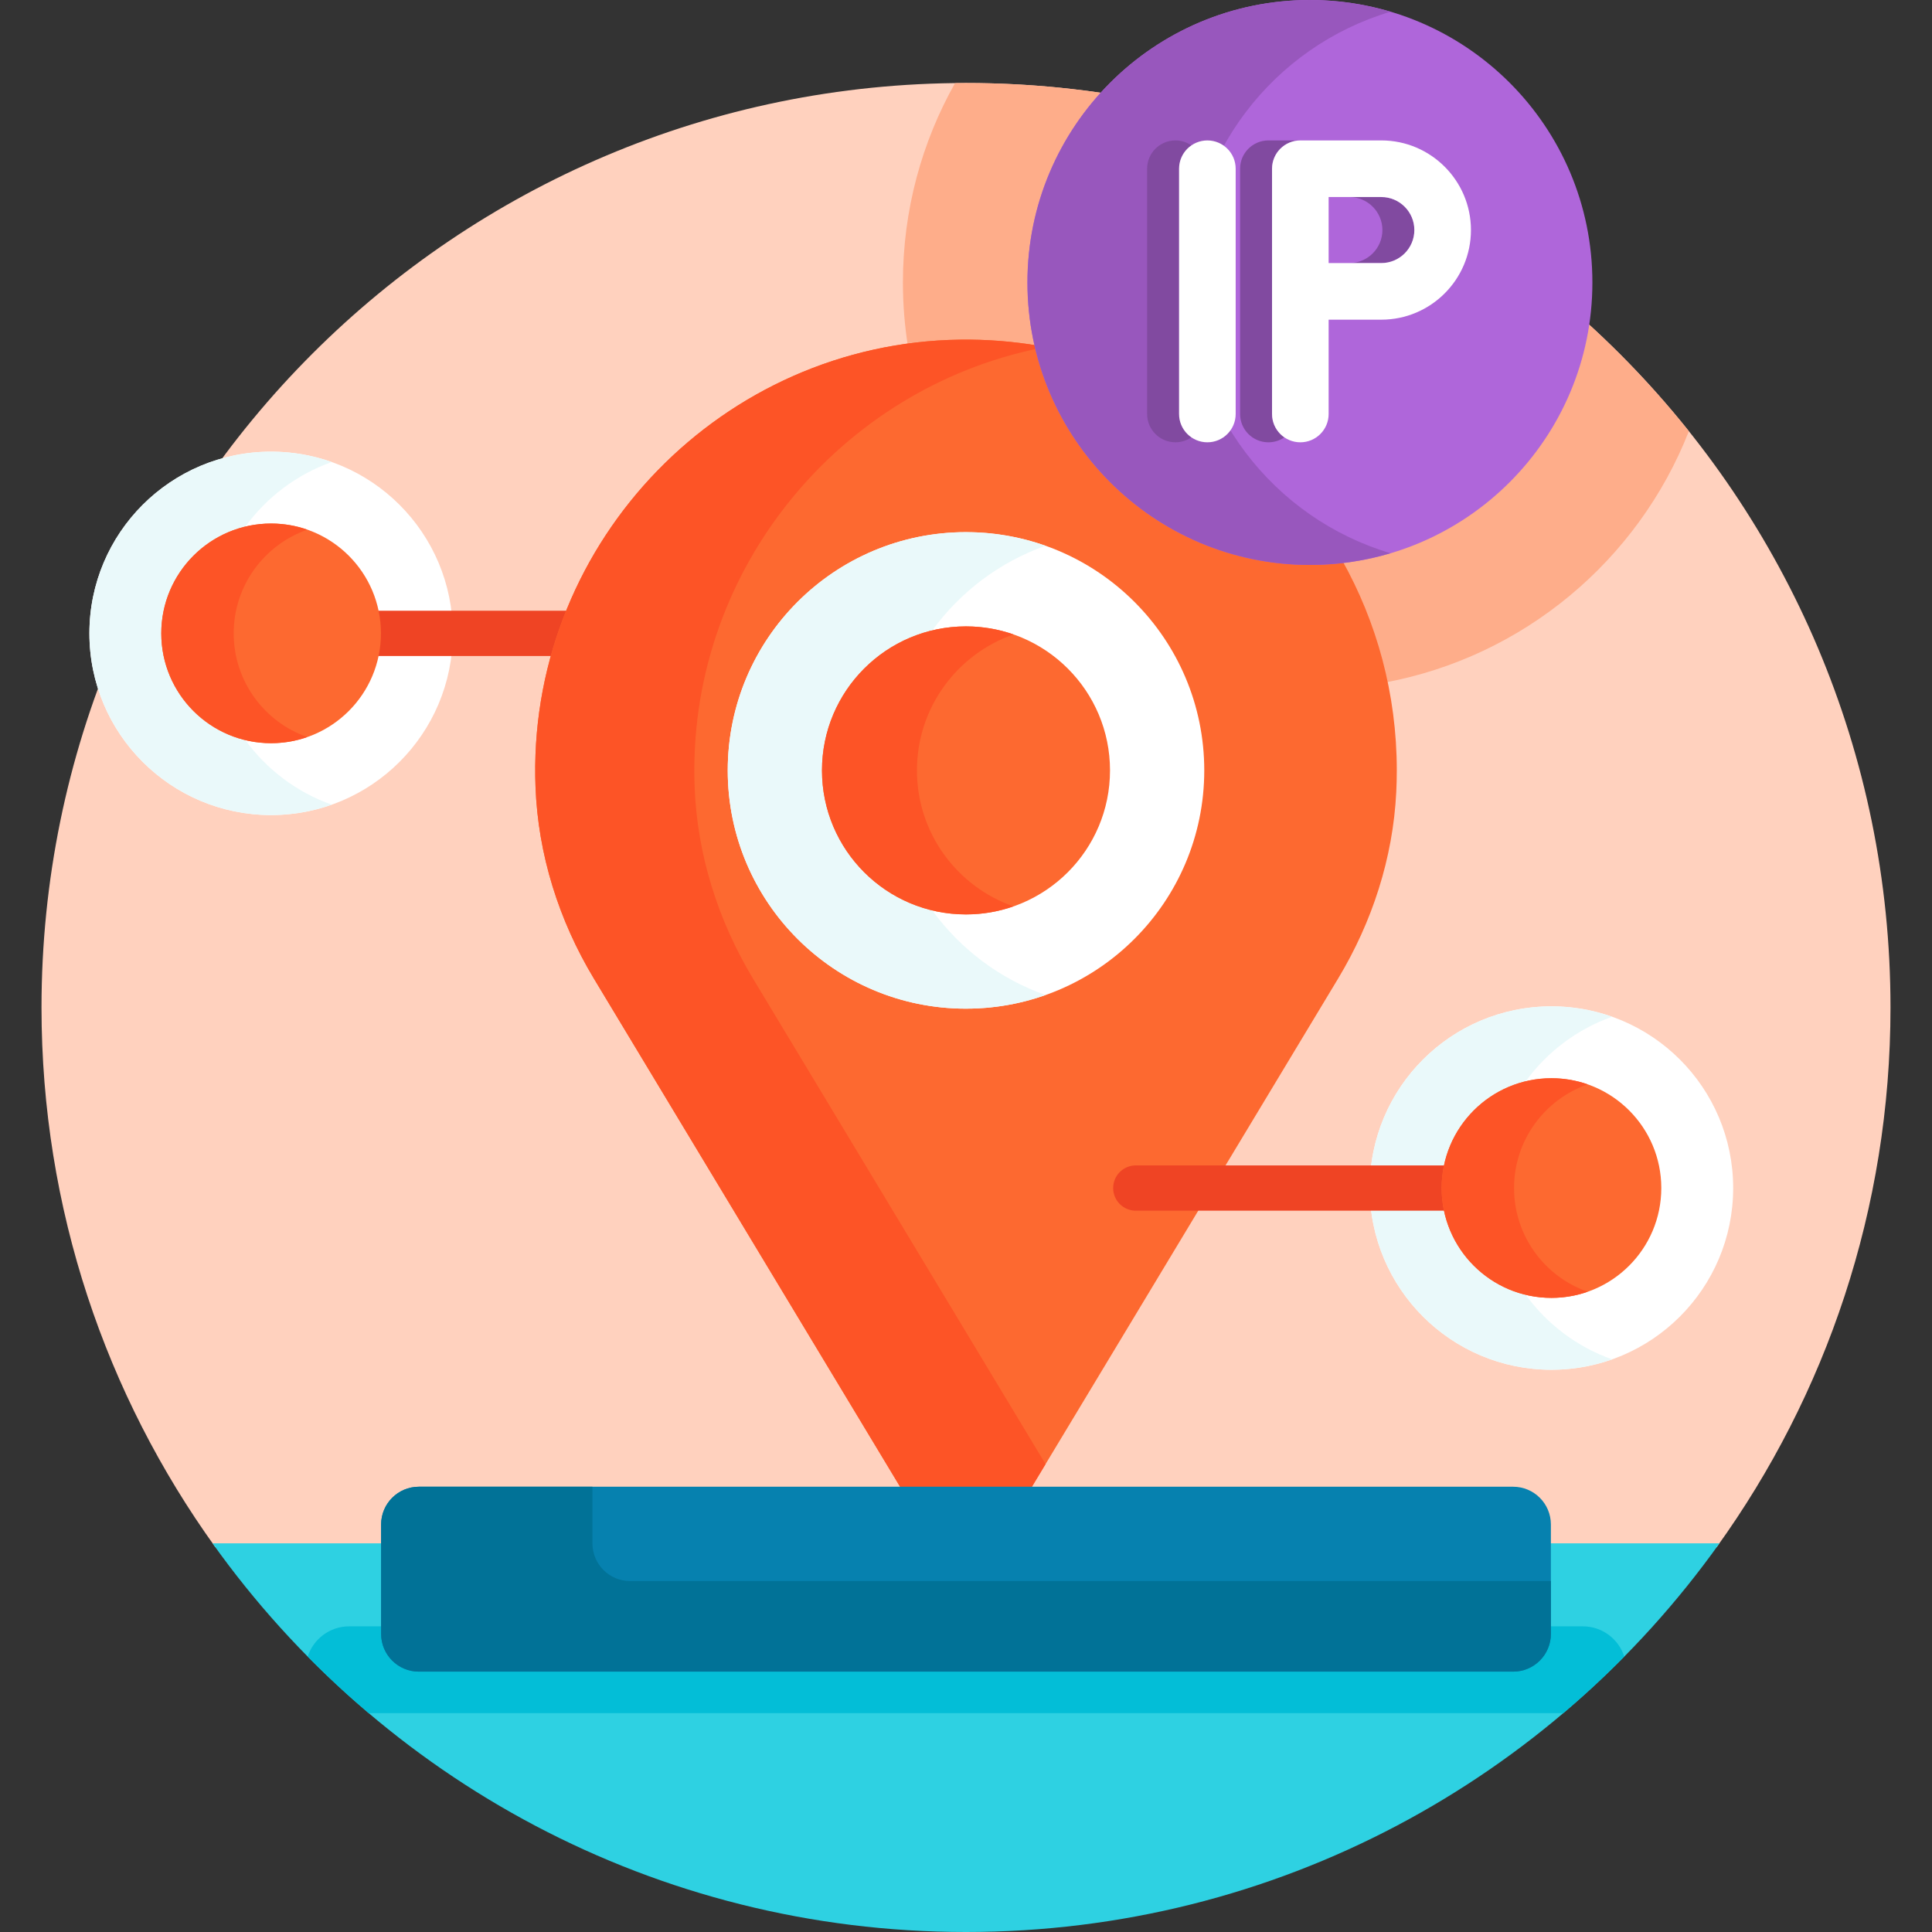 <svg id="Capa_1" enable-background="new 0 0 512 512" height="512" viewBox="0 0 512 512" width="512" xmlns="http://www.w3.org/2000/svg"><rect x="0" y="0" width="512" height="512" fill="#333333" stroke="none"/><g><g><path d="m102 410v-6c0-4.962 4.038-9 9-9h290c4.963 0 9 4.038 9 9v6h44.944c28.977-40.242 46.056-89.624 46.056-143 0-135.31-109.69-245-245-245s-245 109.69-245 245c0 53.376 17.079 102.758 46.056 143z" fill="#ffd1be"/></g><path d="m256 22c-.973 0-1.94.026-2.911.037-8.787 15.613-13.806 33.63-13.806 52.821 0 5.847.472 11.583 1.367 17.178 4.551-.619 9.166-.965 13.826-1.026.507-.007 1.012-.01 1.517-.01 6.164 0 12.354.502 18.411 1.493 3.864 15.921 13.041 30.356 25.896 40.706 13.23 10.652 29.866 16.518 46.842 16.518 2.534 0 5.17-.143 7.844-.424 5.494 9.891 9.44 20.576 11.755 31.631 36.997-6.794 67.394-32.45 80.827-66.645-44.892-56.237-114.016-92.279-191.568-92.279z" fill="#fead8a"/><g><g><g><circle cx="71.846" cy="167.846" fill="#fff" r="48.154"/></g><path d="m65.028 196.141c-12.784-3.07-22.287-14.569-22.287-28.295s9.504-25.225 22.287-28.295c5.675-7.795 13.63-13.824 22.888-17.102-5.027-1.78-10.433-2.757-16.069-2.757-26.594 0-48.154 21.559-48.154 48.154s21.559 48.154 48.153 48.154c5.636 0 11.042-.978 16.069-2.757-9.258-3.277-17.212-9.307-22.887-17.102z" fill="#eaf9fa"/></g><path d="m146.979 173.847c1.139-4.077 2.506-8.082 4.099-12h-51.777c.422 1.935.651 3.941.651 6s-.229 4.065-.651 6z" fill="#ef4424"/><g><circle cx="71.846" cy="167.846" fill="#fd6930" r="29.106"/></g><g><path d="m61.932 167.846c0 12.711 8.152 23.513 19.51 27.479-3.005 1.05-6.232 1.627-9.596 1.627-16.075 0-29.106-13.031-29.106-29.106s13.031-29.106 29.106-29.106c3.363 0 6.59.577 9.596 1.627-11.358 3.967-19.51 14.768-19.51 27.479z" fill="#fd5426"/></g></g><path d="m410 409v24c0 4.962-4.037 9-9 9h-290c-4.962 0-9-4.038-9-9v-24h-45.673c44.415 62.342 117.295 103 199.673 103s155.258-40.658 199.673-103z" fill="#2ed1e2"/><path d="m97.708 454h316.583c5.609-4.753 11.003-9.752 16.162-14.984-1.485-4.635-5.842-8.016-10.953-8.016h-9.5v2c0 4.962-4.037 9-9 9h-290c-4.962 0-9-4.038-9-9v-2h-9.5c-5.111 0-9.468 3.381-10.953 8.016 5.159 5.232 10.552 10.231 16.161 14.984z" fill="#03bed7"/><path d="m347.142 148.716c-34.961 0-64.305-24.425-71.918-57.101-6.738-1.143-13.676-1.698-20.76-1.605-62.799.826-113.521 53.031-112.617 115.829.013.878.035 1.753.068 2.626.667 17.986 6.189 35.457 15.477 50.874l81.738 135.661h33.741l81.758-135.694c9.021-14.973 14.518-31.887 15.392-49.346.096-1.919.145-3.851.145-5.795 0-20.326-5.319-39.407-14.63-55.94-2.758.314-5.555.491-8.394.491z" fill="#fd6930"/><path d="m184.079 208.465c-.032-.873-.055-1.748-.068-2.626-.799-55.533 38.777-102.771 91.372-113.531-.055-.227-.105-.455-.158-.683-6.74-1.144-13.676-1.708-20.763-1.615-62.799.826-113.521 53.031-112.617 115.829.013.878.035 1.753.068 2.626.667 17.986 6.189 35.457 15.477 50.874l81.74 135.661h33.741l4.212-6.991-77.526-128.67c-9.289-15.417-14.81-32.888-15.478-50.874z" fill="#fd5426"/><circle cx="256" cy="204.165" fill="#fff" r="63.142"/><path d="m247.059 241.267c-16.763-4.026-29.224-19.104-29.224-37.102s12.461-33.076 29.224-37.102c7.441-10.221 17.872-18.127 30.012-22.425-6.591-2.333-13.68-3.615-21.071-3.615-34.872 0-63.142 28.27-63.142 63.142s28.27 63.142 63.142 63.142c7.391 0 14.479-1.282 21.071-3.615-12.14-4.298-22.571-12.204-30.012-22.425z" fill="#eaf9fa"/><g><circle cx="347.142" cy="74.858" fill="#af66da" r="74.858"/><path d="m315 74.858c0-33.919 22.566-62.554 53.5-71.749-6.77-2.012-13.935-3.109-21.358-3.109-41.343 0-74.858 33.515-74.858 74.858s33.515 74.858 74.858 74.858c7.424 0 14.588-1.097 21.358-3.109-30.934-9.195-53.5-37.829-53.5-71.749z" fill="#9857bd"/><g fill="#814aa0"><g><path d="m357.602 69.716h8.466c4.825 0 8.75-3.925 8.75-8.75s-3.925-8.75-8.75-8.75h-8.466c4.825 0 8.75 3.925 8.75 8.75s-3.925 8.75-8.75 8.75z"/><path d="m337.103 109.716v-65c0-4.142 3.357-7.5 7.5-7.5h-8.466c-4.143 0-7.5 3.358-7.5 7.5v65c0 4.142 3.357 7.5 7.5 7.5 1.571 0 3.028-.485 4.233-1.31-1.973-1.351-3.267-3.619-3.267-6.19z"/></g><path d="m312.466 109.716v-65c0-2.571 1.295-4.838 3.267-6.19-1.205-.826-2.662-1.31-4.233-1.31-4.143 0-7.5 3.358-7.5 7.5v65c0 4.142 3.357 7.5 7.5 7.5 1.571 0 3.028-.485 4.233-1.31-1.972-1.351-3.267-3.619-3.267-6.19z"/></g><g fill="#fff"><path d="m366.067 37.216h-21.465c-4.143 0-7.5 3.358-7.5 7.5v65c0 4.142 3.357 7.5 7.5 7.5s7.5-3.358 7.5-7.5v-25h13.965c13.096 0 23.75-10.654 23.75-23.75s-10.654-23.75-23.75-23.75zm0 32.5h-13.965v-17.5h13.965c4.825 0 8.75 3.925 8.75 8.75s-3.924 8.75-8.75 8.75z"/><path d="m319.966 37.216c-4.143 0-7.5 3.358-7.5 7.5v65c0 4.142 3.357 7.5 7.5 7.5s7.5-3.358 7.5-7.5v-65c0-4.142-3.358-7.5-7.5-7.5z"/></g></g><g><path d="m411 433v-29c0-5.523-4.477-10-10-10h-290c-5.523 0-10 4.477-10 10v29c0 5.523 4.477 10 10 10h290c5.523 0 10-4.477 10-10z" fill="#0681af"/><path d="m411 433v-14h-244c-5.523 0-10-4.477-10-10v-15h-46c-5.523 0-10 4.477-10 10v29c0 5.523 4.477 10 10 10h290c5.523 0 10-4.477 10-10z" fill="#017297"/></g><circle cx="256" cy="204.165" fill="#fd6930" r="38.165"/><path d="m243 204.165c0-16.668 10.689-30.831 25.583-36.032-3.941-1.376-8.173-2.133-12.583-2.133-21.078 0-38.165 17.087-38.165 38.165s17.087 38.165 38.165 38.165c4.41 0 8.642-.757 12.583-2.133-14.894-5.2-25.583-19.364-25.583-36.032z" fill="#fd5426"/><g><g><g><circle cx="411.154" cy="314.846" fill="#fff" r="48.154"/></g><path d="m404.335 343.141c-12.784-3.07-22.287-14.569-22.287-28.295s9.503-25.224 22.287-28.295c5.675-7.795 13.63-13.824 22.888-17.102-5.027-1.779-10.433-2.757-16.069-2.757-26.594 0-48.154 21.559-48.154 48.154s21.559 48.154 48.154 48.154c5.636 0 11.042-.978 16.069-2.757-9.258-3.278-17.213-9.307-22.888-17.102z" fill="#eaf9fa"/></g><path d="m383.048 314.846c0-2.059.229-4.065.651-6h-82.699c-3.313 0-6 2.687-6 6s2.687 6 6 6h82.699c-.422-1.934-.651-3.94-.651-6z" fill="#ef4424"/><g><circle cx="411.154" cy="314.846" fill="#fd6930" r="29.106"/></g><g><path d="m401.239 314.846c0-12.711 8.152-23.513 19.51-27.479-3.005-1.05-6.232-1.627-9.596-1.627-16.075 0-29.106 13.031-29.106 29.106s13.031 29.106 29.106 29.106c3.363 0 6.59-.577 9.596-1.627-11.358-3.966-19.51-14.767-19.51-27.479z" fill="#fd5426"/></g></g></g></svg>